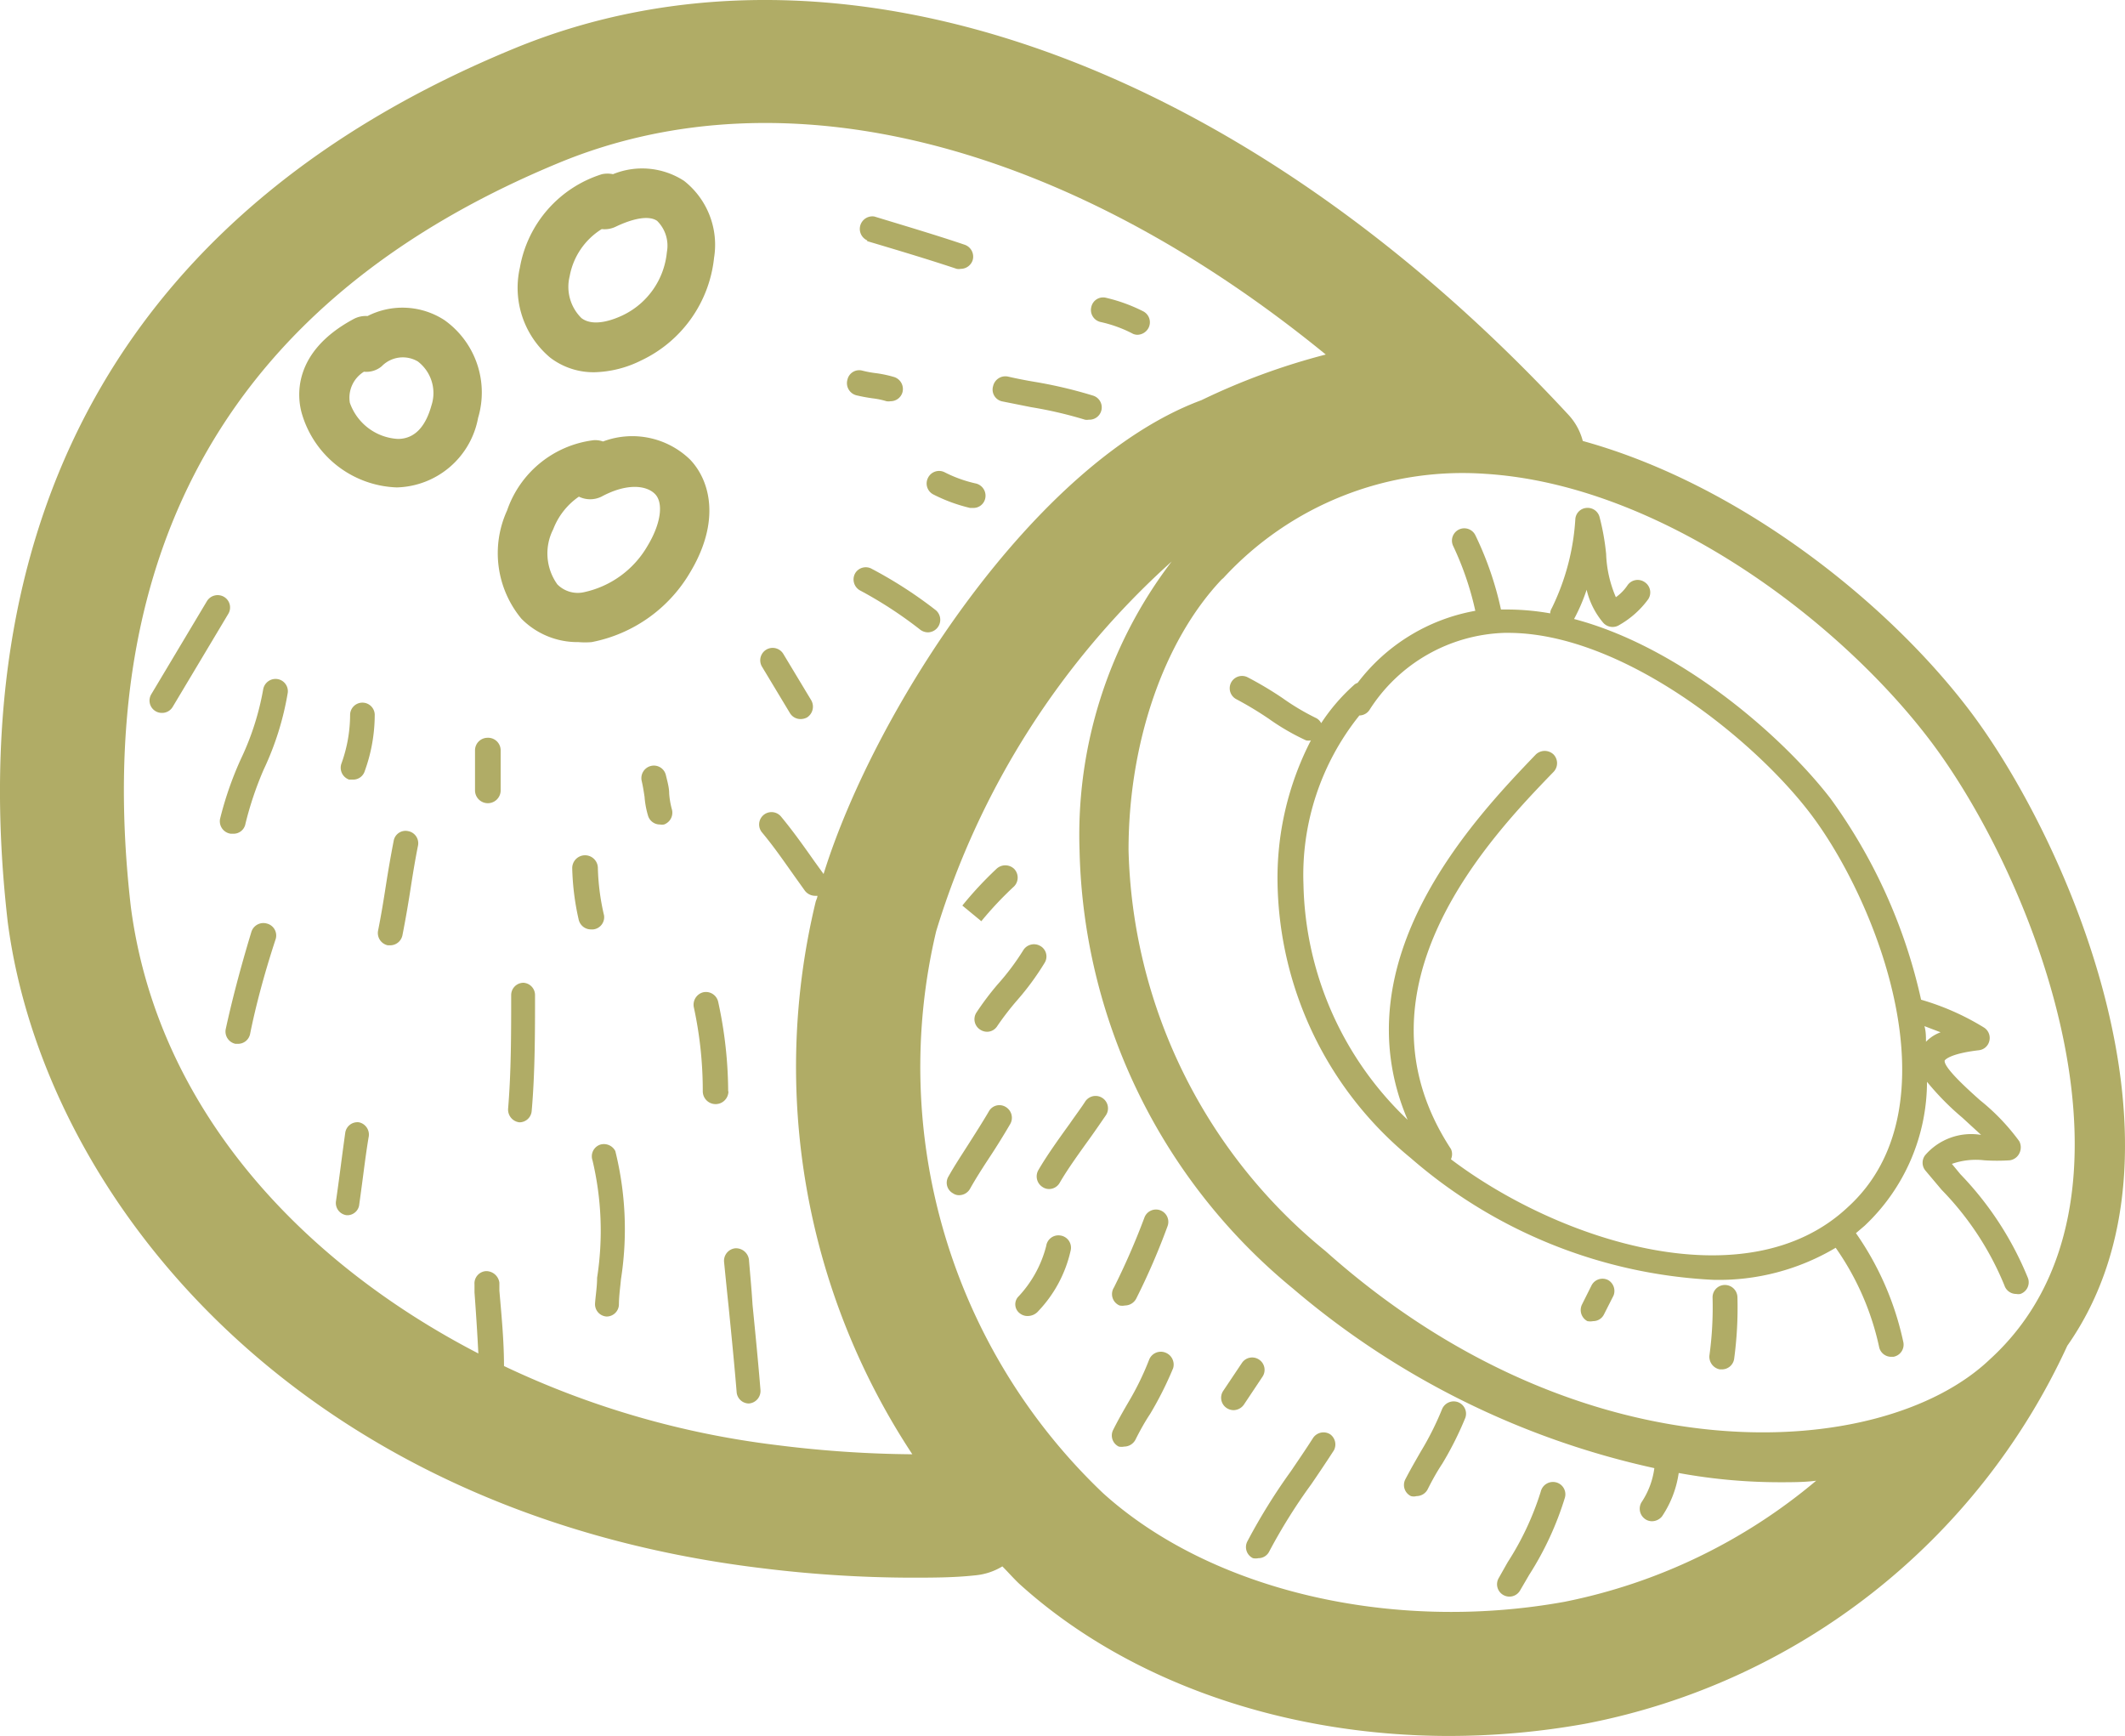 <svg xmlns="http://www.w3.org/2000/svg" viewBox="0 0 82.85 67.67"><defs><style>.cls-1{fill:#b0ac66;}</style></defs><g id="Layer_2" data-name="Layer 2"><g id="Body"><path class="cls-1" d="M76.71,27.59c-3.19-4.16-8.91-8.72-15-10.4a2.38,2.38,0,0,0-.54-1C48.24,2.22,32.45-3.25,20,1.91,5.24,8-1.56,19.71.3,35.93c1.38,10.63,11.17,23,29.4,25.2a48.22,48.22,0,0,0,5.77.37c.87,0,1.72,0,2.54-.09a2.46,2.46,0,0,0,1.07-.35c.22.22.42.45.65.67,4.22,3.83,10.35,5.94,16.78,5.94a30,30,0,0,0,5.32-.48A26.1,26.1,0,0,0,80.6,52.46C86,44.76,80.46,32.46,76.71,27.59Zm-1.53,1.18c4.16,5.42,9.15,18.09,2.39,24.23-4.21,4-15.85,4.73-25.89-4.23A20.8,20.8,0,0,1,44,33.13C44,29,45.35,25,47.63,22.59l.07-.06a12.67,12.67,0,0,1,10.2-4.06C64.67,18.89,71.6,24.1,75.18,28.77ZM30.27,56.33a34.38,34.38,0,0,1-10.62-3.08c0-1-.1-2-.18-2.94l0-.31a.52.52,0,0,0-.52-.45.48.48,0,0,0-.45.52l0,.31c.06.81.11,1.59.15,2.38C11.73,49.18,6.12,43.19,5.1,35.34c-1.61-14,4-23.75,16.71-29,8.8-3.63,19.79-.76,29.88,7.48a26.17,26.17,0,0,0-4.85,1.78C40.36,18,34.1,27.66,32.11,34.07l-.34-.47c-.43-.61-.84-1.19-1.32-1.77a.48.48,0,1,0-.74.62c.46.55.83,1.09,1.27,1.71l.4.56a.51.51,0,0,0,.4.2l.09,0c0,.08-.05.16-.07.24a27.42,27.42,0,0,0,3.77,21.53A44.52,44.52,0,0,1,30.27,56.33ZM61,62.44C54.26,63.66,47.2,62,43,58.2A22.93,22.93,0,0,1,36.5,36.3a31.85,31.85,0,0,1,9.18-14.41,17.57,17.57,0,0,0-3.59,11.26,22.74,22.74,0,0,0,8.32,17.08,32.38,32.38,0,0,0,14.09,7,3.11,3.11,0,0,1-.48,1.3.49.49,0,0,0,.1.67.46.46,0,0,0,.29.1.51.51,0,0,0,.39-.19,4.08,4.08,0,0,0,.65-1.69,21.91,21.91,0,0,0,3.92.36c.48,0,1,0,1.44-.06A21.9,21.9,0,0,1,61,62.44Z"/><path class="cls-1" d="M17.33,12.48a3,3,0,0,0-3-.16,1,1,0,0,0-.55.12c-2.36,1.27-2.22,3-2,3.72A4,4,0,0,0,15.47,19h0a3.31,3.31,0,0,0,3.17-2.71A3.46,3.46,0,0,0,17.33,12.48Zm-.51,3.33c-.24.86-.68,1.3-1.31,1.3h0a2.11,2.11,0,0,1-1.87-1.41,1.19,1.19,0,0,1,.55-1.21.93.93,0,0,0,.69-.21,1.15,1.15,0,0,1,1.41-.19A1.55,1.55,0,0,1,16.82,15.81Z"/><path class="cls-1" d="M21.45,13.94a2.78,2.78,0,0,0,1.74.57A4.3,4.3,0,0,0,25,14.05a5,5,0,0,0,2.84-4,3.17,3.17,0,0,0-1.17-3,3,3,0,0,0-2.77-.26,1.06,1.06,0,0,0-.43,0,4.66,4.66,0,0,0-3.2,3.64A3.55,3.55,0,0,0,21.45,13.94Zm.76-3.17a2.74,2.74,0,0,1,1.25-1.84A1,1,0,0,0,24,8.84c.73-.35,1.32-.44,1.62-.23A1.36,1.36,0,0,1,26,9.83a3.05,3.05,0,0,1-1.72,2.46c-.4.19-1.15.46-1.61.11A1.71,1.71,0,0,1,22.21,10.77Z"/><path class="cls-1" d="M26.9,17.91a3.24,3.24,0,0,0-3.39-.7.9.9,0,0,0-.37-.05,4.1,4.1,0,0,0-3.37,2.74,4,4,0,0,0,.56,4.22,3.07,3.07,0,0,0,2.22.91,3,3,0,0,0,.52,0,5.71,5.71,0,0,0,3.85-2.74C28.1,20.31,27.69,18.73,26.9,17.91Zm-1.66,3.38a3.78,3.78,0,0,1-2.45,1.79,1.12,1.12,0,0,1-1.06-.3,2.07,2.07,0,0,1-.16-2.15,2.72,2.72,0,0,1,1-1.27,1,1,0,0,0,.88,0c1-.54,1.76-.44,2.09-.1S25.78,20.4,25.24,21.29Z"/><path class="cls-1" d="M10.81,26.47a.49.49,0,0,0-.55.41,10.58,10.58,0,0,1-.87,2.71,13.38,13.38,0,0,0-.81,2.33A.49.49,0,0,0,9,32.5h.1a.47.47,0,0,0,.47-.39A13.2,13.2,0,0,1,10.28,30a11.37,11.37,0,0,0,.94-3A.48.48,0,0,0,10.81,26.47Z"/><path class="cls-1" d="M14.13,27.39a.48.48,0,0,0-.48.48,5.62,5.62,0,0,1-.34,1.9.49.49,0,0,0,.3.62l.16,0a.47.47,0,0,0,.45-.33,6.45,6.45,0,0,0,.39-2.21A.48.48,0,0,0,14.13,27.39Z"/><path class="cls-1" d="M19,28.76a.49.49,0,0,0-.48.48v1.57a.49.49,0,1,0,1,0V29.24A.49.49,0,0,0,19,28.76Z"/><path class="cls-1" d="M26.09,30.93c0-.23-.07-.47-.13-.72a.48.48,0,0,0-.59-.35.49.49,0,0,0-.35.59c.05.21.08.42.11.61a3.44,3.44,0,0,0,.14.75.48.48,0,0,0,.46.33.47.47,0,0,0,.16,0,.49.49,0,0,0,.3-.61A3.18,3.18,0,0,1,26.09,30.93Z"/><path class="cls-1" d="M30.8,27.8a.48.48,0,0,0,.41.23.54.54,0,0,0,.25-.06.5.5,0,0,0,.17-.67l-1.09-1.81a.48.48,0,1,0-.83.5Z"/><path class="cls-1" d="M33.39,15.41a6.54,6.54,0,0,0,.65.12,3,3,0,0,1,.52.11.47.47,0,0,0,.16,0,.48.48,0,0,0,.46-.33.49.49,0,0,0-.31-.61,4.66,4.66,0,0,0-.69-.15,4.31,4.31,0,0,1-.55-.1.47.47,0,0,0-.59.35A.49.49,0,0,0,33.39,15.41Z"/><path class="cls-1" d="M33.81,9.4c1.21.36,2.41.72,3.49,1.08a.41.41,0,0,0,.16,0,.49.49,0,0,0,.46-.33.49.49,0,0,0-.31-.61c-1.09-.37-2.31-.73-3.52-1.1a.49.49,0,0,0-.28.93Z"/><path class="cls-1" d="M42.9,12.55a5.08,5.08,0,0,1,1.23.44.43.43,0,0,0,.22.06.5.5,0,0,0,.43-.27.48.48,0,0,0-.22-.65,6.41,6.41,0,0,0-1.43-.52.47.47,0,0,0-.58.35A.48.48,0,0,0,42.9,12.55Z"/><path class="cls-1" d="M36.18,18.63a.48.48,0,0,0,.22.65,6.35,6.35,0,0,0,1.42.52h.12a.47.47,0,0,0,.47-.36.49.49,0,0,0-.35-.59,5.08,5.08,0,0,1-1.23-.44A.48.48,0,0,0,36.18,18.63Z"/><path class="cls-1" d="M39.09,15.65l1.1.22a16.19,16.19,0,0,1,2.11.49.4.4,0,0,0,.15,0,.48.48,0,0,0,.16-.94,17.65,17.65,0,0,0-2.24-.53c-.36-.06-.72-.13-1.07-.21a.49.49,0,0,0-.58.37A.47.47,0,0,0,39.09,15.65Z"/><path class="cls-1" d="M34,22.18a.48.48,0,0,0-.66.17.49.49,0,0,0,.18.66,16.13,16.13,0,0,1,2.35,1.53.51.51,0,0,0,.31.11.49.49,0,0,0,.31-.86A16.8,16.8,0,0,0,34,22.18Z"/><path class="cls-1" d="M28.39,42.54A16.59,16.59,0,0,0,28,39.05a.49.49,0,0,0-.58-.37.5.5,0,0,0-.37.58,15.33,15.33,0,0,1,.35,3.28.49.49,0,0,0,1,0Z"/><path class="cls-1" d="M20.41,38.31a.48.48,0,0,0-.48.48c0,1.48,0,3-.12,4.43a.5.5,0,0,0,.44.53h0a.48.48,0,0,0,.48-.45c.13-1.47.13-3.08.13-4.51A.48.48,0,0,0,20.41,38.31Z"/><path class="cls-1" d="M15.92,32.4a.47.47,0,0,0-.57.37c-.12.62-.22,1.2-.31,1.78s-.18,1.13-.3,1.73a.49.49,0,0,0,.38.57h.1a.49.49,0,0,0,.47-.39c.12-.61.22-1.19.31-1.77s.18-1.14.3-1.74A.48.48,0,0,0,15.92,32.4Z"/><path class="cls-1" d="M10.4,36a.49.49,0,0,0-.6.33c-.44,1.45-.77,2.73-1,3.79a.49.49,0,0,0,.38.57h.1a.48.48,0,0,0,.47-.38c.2-1,.53-2.28,1-3.71A.48.48,0,0,0,10.4,36Z"/><path class="cls-1" d="M14,43.75a.48.48,0,0,0-.54.41c-.06.43-.12.88-.18,1.34s-.12.9-.18,1.32a.48.48,0,0,0,.41.55h.07A.47.47,0,0,0,14,47c.06-.43.12-.88.18-1.34s.12-.9.19-1.32A.49.49,0,0,0,14,43.75Z"/><path class="cls-1" d="M23.55,35.68a9,9,0,0,1-.24-1.84.48.48,0,1,0-1,0,10,10,0,0,0,.25,2,.49.49,0,0,0,.47.39h.1A.48.48,0,0,0,23.55,35.68Z"/><path class="cls-1" d="M23.4,44.62a.48.48,0,0,0-.3.61,11.9,11.9,0,0,1,.18,4.58c0,.35-.06.7-.08,1a.48.48,0,0,0,.45.51h0a.48.48,0,0,0,.48-.45c0-.33.05-.67.08-1a12.63,12.63,0,0,0-.22-5A.5.5,0,0,0,23.4,44.62Z"/><path class="cls-1" d="M29.2,49.1a.51.51,0,0,0-.53-.44.49.49,0,0,0-.44.53c.05.5.11,1.11.18,1.77.11,1.1.23,2.32.31,3.3a.48.48,0,0,0,.48.45h0a.49.49,0,0,0,.45-.52c-.08-1-.2-2.22-.31-3.33C29.3,50.21,29.24,49.6,29.2,49.1Z"/><path class="cls-1" d="M39.54,34.55a.49.49,0,0,0,0-.68.5.5,0,0,0-.69,0,14.38,14.38,0,0,0-1.33,1.43l.74.61A13.8,13.8,0,0,1,39.54,34.55Z"/><path class="cls-1" d="M38.07,39.47a.48.48,0,0,0,.15.67.5.5,0,0,0,.26.08.47.47,0,0,0,.4-.22,11.07,11.07,0,0,1,.77-1,10.53,10.53,0,0,0,1.08-1.47.47.47,0,0,0-.18-.66.49.49,0,0,0-.66.18,9.52,9.52,0,0,1-1,1.33A11.13,11.13,0,0,0,38.07,39.47Z"/><path class="cls-1" d="M42.31,42.94c-.16.25-.38.54-.6.86-.42.58-.9,1.25-1.23,1.82a.49.49,0,0,0,.18.66.44.44,0,0,0,.24.07.48.48,0,0,0,.42-.25c.3-.52.77-1.17,1.18-1.74.23-.32.44-.63.62-.89a.48.48,0,1,0-.81-.53Z"/><path class="cls-1" d="M43.65,50.89a.54.54,0,0,0,.21,0,.5.5,0,0,0,.44-.27,26.61,26.61,0,0,0,1.22-2.82.48.48,0,1,0-.9-.34,28.09,28.09,0,0,1-1.19,2.73A.48.48,0,0,0,43.65,50.89Z"/><path class="cls-1" d="M39.21,43.15a.47.47,0,0,0-.66.18c-.24.41-.51.83-.77,1.24s-.56.86-.8,1.29a.47.47,0,0,0,.18.66.4.4,0,0,0,.24.07.49.49,0,0,0,.42-.25c.23-.41.5-.83.77-1.24s.55-.86.8-1.29A.49.49,0,0,0,39.21,43.15Z"/><path class="cls-1" d="M41.33,48.16a.48.48,0,0,0-.54.41,4.51,4.51,0,0,1-1.11,2,.44.44,0,0,0,.1.64.47.47,0,0,0,.28.09.55.55,0,0,0,.43-.2,5,5,0,0,0,1.25-2.34A.48.48,0,0,0,41.33,48.16Z"/><path class="cls-1" d="M49.09,53a.48.48,0,0,0-.67.13l-.73,1.09a.48.48,0,0,0,.14.67.5.5,0,0,0,.26.08.5.5,0,0,0,.41-.22l.72-1.08A.48.48,0,0,0,49.09,53Z"/><path class="cls-1" d="M51.86,55.91a.49.49,0,0,0-.67.15c-.28.44-.57.86-.86,1.29a23.08,23.08,0,0,0-1.7,2.74.48.48,0,0,0,.22.65.5.5,0,0,0,.21,0,.47.47,0,0,0,.43-.27,21.64,21.64,0,0,1,1.64-2.62c.3-.44.59-.87.88-1.32A.49.49,0,0,0,51.86,55.91Z"/><path class="cls-1" d="M56.85,54.66a.49.49,0,0,0-.63.28,11.59,11.59,0,0,1-.83,1.65c-.2.35-.41.71-.6,1.08a.48.48,0,0,0,.22.65.42.42,0,0,0,.22,0,.49.49,0,0,0,.43-.26c.18-.36.37-.7.57-1a13,13,0,0,0,.9-1.79A.48.48,0,0,0,56.85,54.66Z"/><path class="cls-1" d="M45.42,52.72a.49.49,0,0,0-.62.29A11,11,0,0,1,44,54.65c-.21.36-.41.71-.6,1.09a.48.48,0,0,0,.22.65.54.54,0,0,0,.21,0,.5.5,0,0,0,.44-.27c.18-.36.37-.7.57-1a13.61,13.61,0,0,0,.9-1.79A.5.5,0,0,0,45.42,52.72Z"/><path class="cls-1" d="M60.65,57.78a.49.49,0,0,0-.58.37,11.25,11.25,0,0,1-1.29,2.75l-.35.62a.48.48,0,0,0,.19.66.48.48,0,0,0,.65-.19l.35-.6a12.19,12.19,0,0,0,1.39-3A.48.48,0,0,0,60.65,57.78Z"/><path class="cls-1" d="M57.52,20.86a.48.48,0,0,0-.86.43,11.91,11.91,0,0,1,.86,2.52,7.39,7.39,0,0,0-4.59,2.81.39.39,0,0,0-.16.1,7.51,7.51,0,0,0-1.26,1.47.45.45,0,0,0-.22-.21A9.25,9.25,0,0,1,50,27.21a13.94,13.94,0,0,0-1.36-.81.48.48,0,1,0-.43.86,13.59,13.59,0,0,1,1.26.76,9,9,0,0,0,1.45.84.46.46,0,0,0,.19,0,11.7,11.7,0,0,0-1.3,5.61A14.15,14.15,0,0,0,55,45.14,19.42,19.42,0,0,0,66.8,49.89a8.91,8.91,0,0,0,4.77-1.25,10.62,10.62,0,0,1,1.69,3.85.48.48,0,0,0,.48.4h.08a.48.48,0,0,0,.39-.56,11.64,11.64,0,0,0-1.85-4.26l.34-.29a7.72,7.72,0,0,0,2.43-5.61,10.55,10.55,0,0,0,1.38,1.4l.73.67a2.37,2.37,0,0,0-2.18.79.48.48,0,0,0,0,.59l.64.76a11.66,11.66,0,0,1,2.45,3.73.48.48,0,0,0,.46.33.41.41,0,0,0,.16,0,.48.48,0,0,0,.3-.61,12.72,12.72,0,0,0-2.64-4.06l-.33-.4a2.81,2.81,0,0,1,1.26-.14,7.6,7.6,0,0,0,1,0,.49.49,0,0,0,.37-.27.52.52,0,0,0,0-.47,8.36,8.36,0,0,0-1.53-1.6c-.46-.41-1.43-1.28-1.38-1.55,0,0,.14-.26,1.33-.4a.47.47,0,0,0,.41-.36.48.48,0,0,0-.2-.52,9.93,9.93,0,0,0-2.46-1.09,21.06,21.06,0,0,0-3.53-7.84c-1.84-2.39-5.82-5.9-10-7a7.12,7.12,0,0,0,.49-1.14,3.09,3.09,0,0,0,.65,1.29.49.49,0,0,0,.63.08,3.59,3.59,0,0,0,1.12-1,.48.48,0,0,0-.14-.67.48.48,0,0,0-.67.13,1.78,1.78,0,0,1-.45.46,4.66,4.66,0,0,1-.38-1.69,9.2,9.2,0,0,0-.26-1.45.48.48,0,0,0-.51-.34.47.47,0,0,0-.43.43,9.13,9.13,0,0,1-.92,3.48.39.39,0,0,0-.06.2,9.72,9.72,0,0,0-1.6-.15h-.32A12.81,12.81,0,0,0,57.52,20.86ZM75.66,40.24a1.52,1.52,0,0,0-.57.37c0-.2,0-.41-.06-.61Zm-17-15.57h.14c4.4,0,9.5,4.07,11.75,7,2.64,3.44,5.8,11.48,1.49,15.39-3.91,3.67-11.2,1.36-15.47-1.87a.48.48,0,0,0,0-.4c-4.11-6.27,1.56-12.18,4-14.7a.49.49,0,0,0,0-.68.5.5,0,0,0-.69,0c-2.37,2.47-7.66,8-5,14.24a13,13,0,0,1-4.06-9.17,9.93,9.93,0,0,1,2.18-6.59.48.48,0,0,0,.39-.21A6.48,6.48,0,0,1,58.66,24.67Z"/><path class="cls-1" d="M67.25,50.09a.48.48,0,0,0-.48.49,13.83,13.83,0,0,1-.12,2.24.5.5,0,0,0,.4.56h.08a.48.48,0,0,0,.48-.4,14.92,14.92,0,0,0,.13-2.4A.49.49,0,0,0,67.25,50.09Z"/><path class="cls-1" d="M62.7,49.9a.48.48,0,0,0-.65.21l-.37.74a.49.49,0,0,0,.21.65.59.59,0,0,0,.22,0,.47.47,0,0,0,.43-.27l.37-.73A.49.49,0,0,0,62.7,49.9Z"/><path class="cls-1" d="M8.74,23.27a.49.49,0,0,0-.67.16L5.9,27.06a.48.48,0,0,0,.41.73.48.48,0,0,0,.42-.23L8.9,23.93A.48.48,0,0,0,8.74,23.27Z"/></g></g></svg>